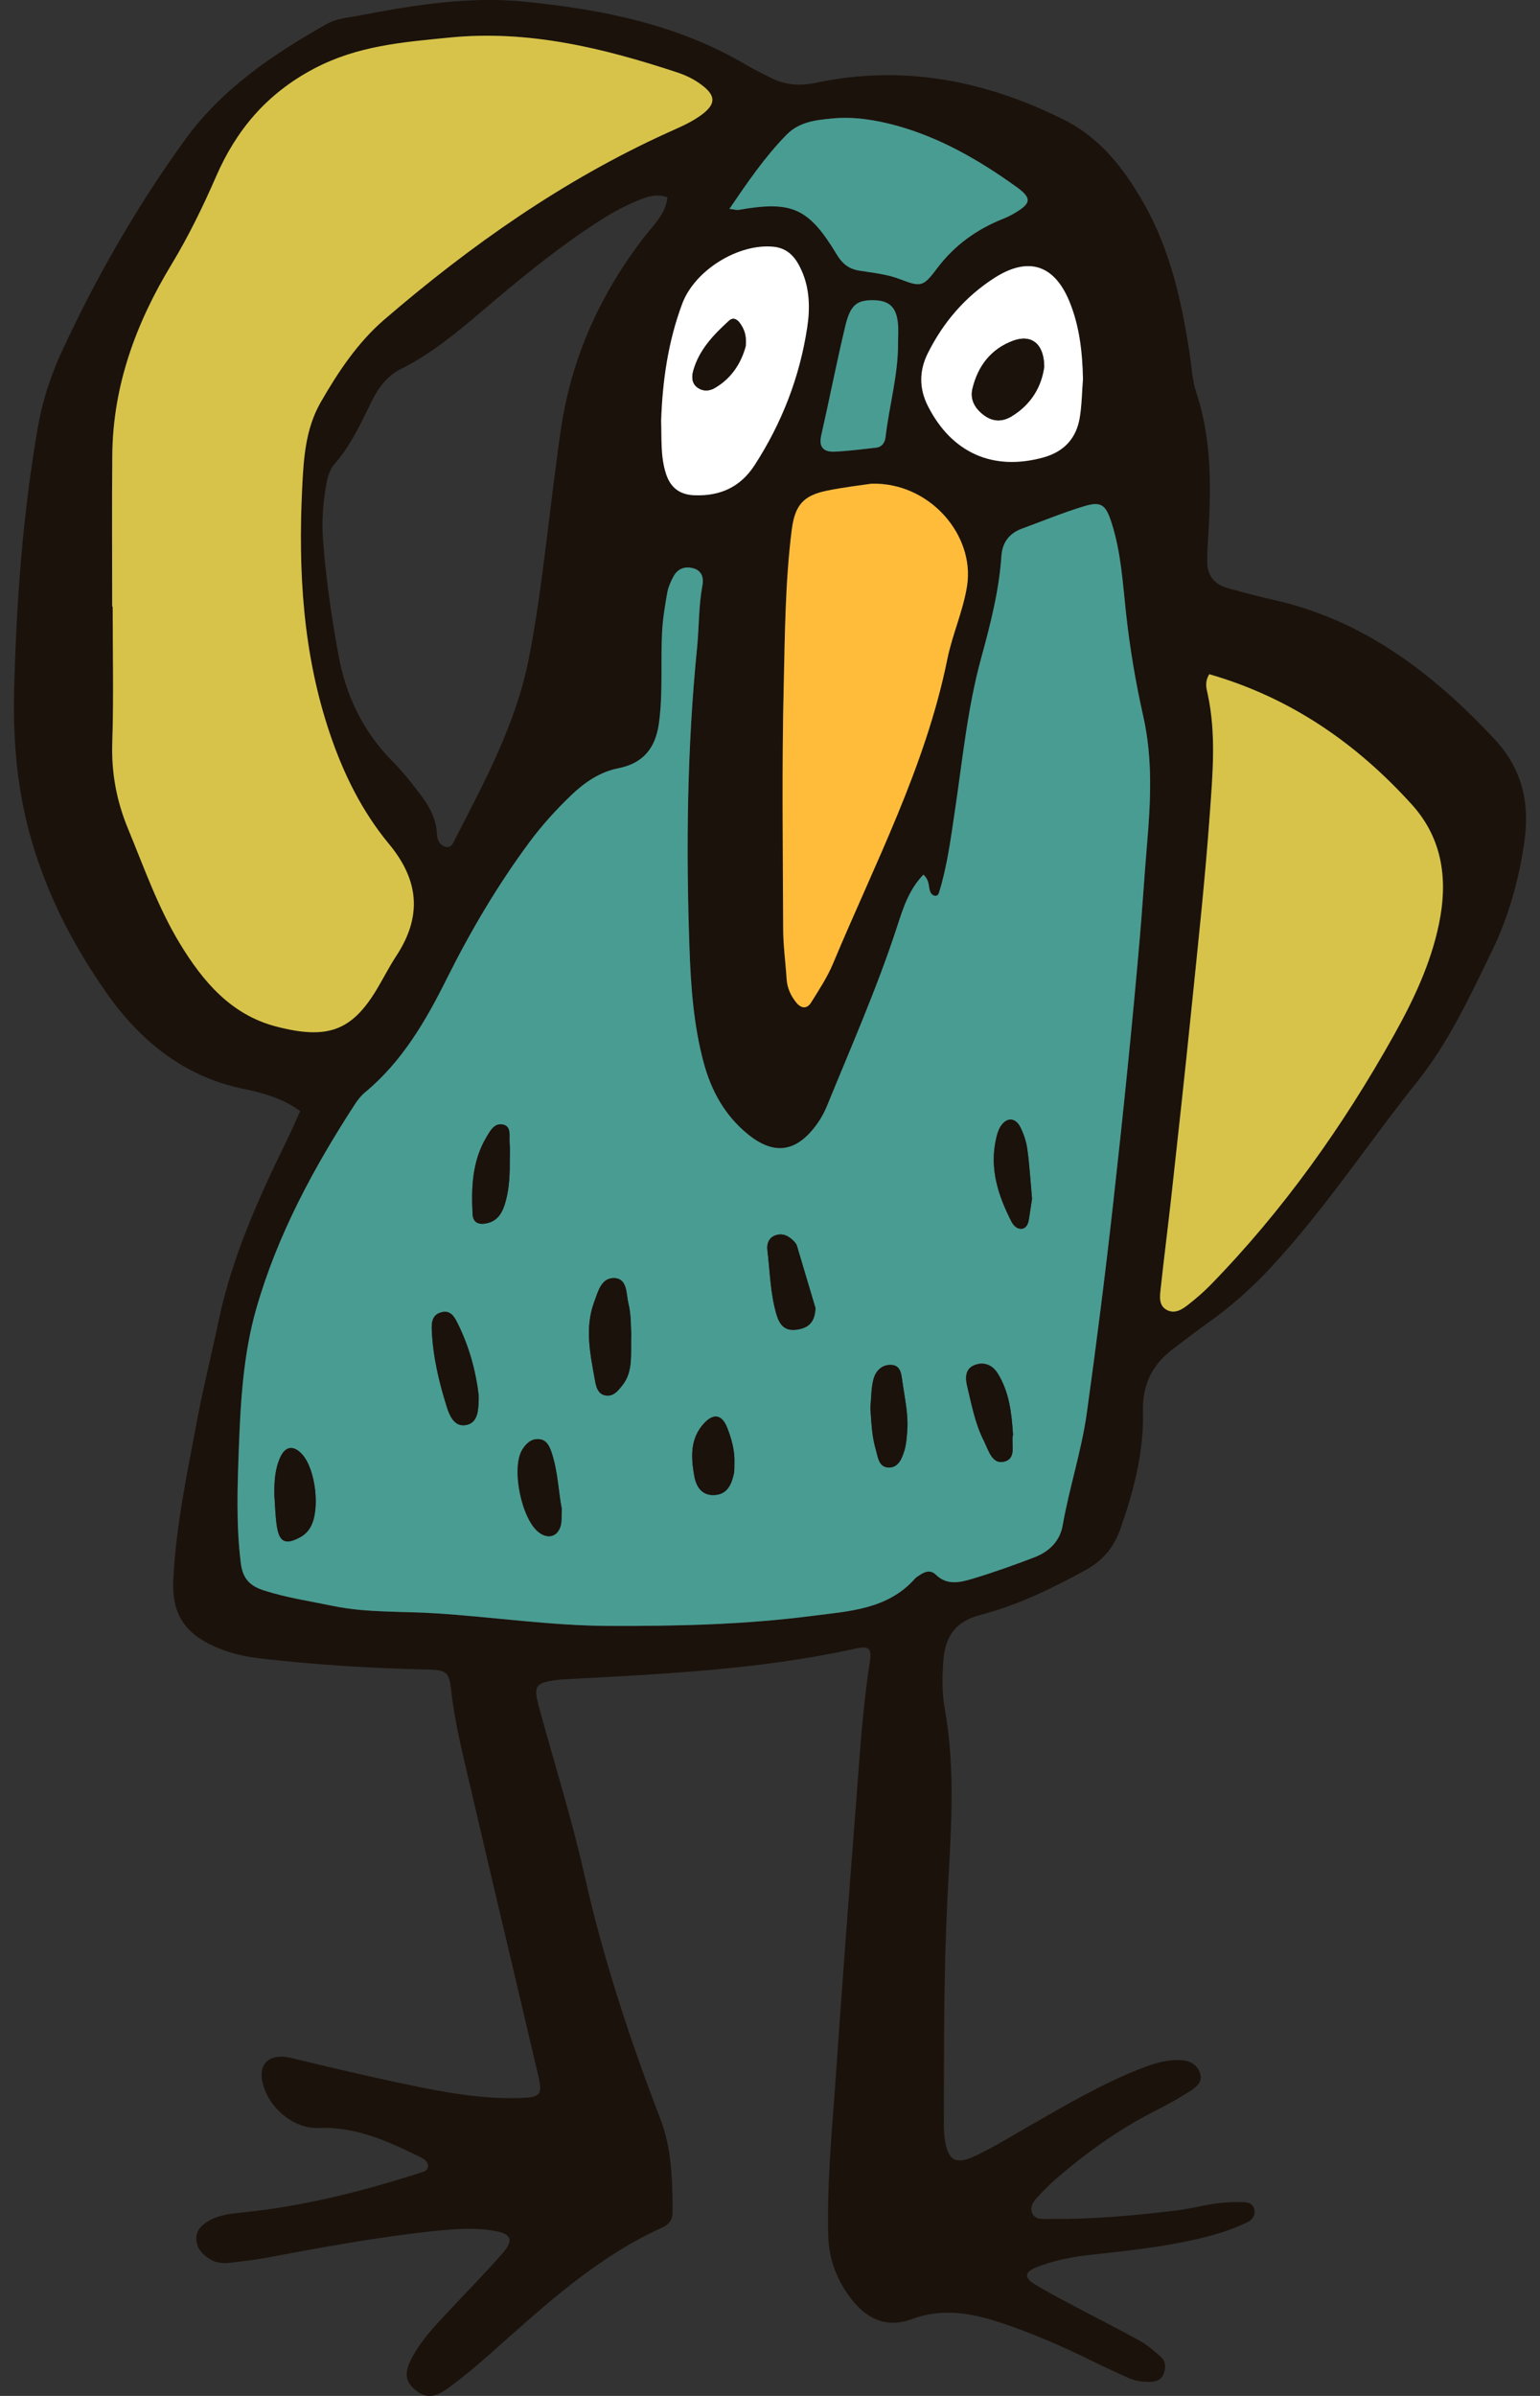 <svg width="90" height="140" viewBox="0 0 90 140" fill="none" xmlns="http://www.w3.org/2000/svg">
<rect x="0" y="0" width="90" height="140" fill="#333333" stroke="none"/>
<g id="Layer_1" clip-path="url(#clip0_2323_13113)">
<path id="Vector" d="M25.017 126.606C25.021 126.245 24.699 126.11 24.447 125.986C22.609 125.086 20.731 124.252 18.63 124.343C17.274 124.402 15.937 123.351 15.468 122.095C14.908 120.592 15.748 119.944 17.006 120.249C19.282 120.8 21.562 121.339 23.855 121.816C26 122.263 28.159 122.664 30.368 122.592C31.603 122.551 31.72 122.421 31.447 121.248C30.138 115.644 28.797 110.048 27.495 104.442C27.058 102.558 26.578 100.681 26.364 98.749C26.248 97.709 26.095 97.58 24.988 97.555C21.723 97.484 18.469 97.283 15.223 96.909C14.302 96.804 13.413 96.596 12.571 96.224C10.741 95.414 10.025 94.251 10.129 92.251C10.294 89.084 10.955 85.989 11.538 82.885C11.896 80.984 12.374 79.105 12.77 77.21C13.549 73.485 15.089 70.051 16.751 66.66C17.018 66.114 17.257 65.555 17.543 64.923C16.509 64.162 15.312 63.85 14.16 63.61C10.686 62.886 8.143 60.747 6.227 58.023C3.697 54.425 1.847 50.429 1.157 46.012C0.857 44.096 0.776 42.15 0.828 40.212C0.961 35.11 1.336 30.028 2.208 24.992C2.48 23.422 2.969 21.931 3.634 20.492C5.631 16.18 7.994 12.076 10.772 8.22C12.939 5.212 15.929 3.185 19.104 1.399C19.697 1.065 20.372 1.03 21.019 0.905C24.229 0.285 27.462 -0.231 30.739 0.104C35.223 0.563 39.608 1.43 43.565 3.767C44.047 4.052 44.554 4.295 45.053 4.548C45.9 4.978 46.747 5.038 47.709 4.834C52.808 3.755 57.641 4.716 62.224 7.021C64.336 8.084 65.743 9.922 66.887 11.957C68.413 14.671 69.064 17.648 69.527 20.682C69.642 21.436 69.674 22.223 69.913 22.938C70.886 25.869 70.767 28.866 70.579 31.874C70.559 32.179 70.555 32.487 70.552 32.793C70.541 33.629 70.961 34.159 71.81 34.385C72.647 34.605 73.48 34.844 74.326 35.029C79.636 36.19 83.704 39.303 87.328 43.173C88.976 44.932 89.417 46.948 89.079 49.242C88.757 51.425 88.18 53.525 87.218 55.515C85.928 58.179 84.668 60.9 82.827 63.203C79.966 66.784 77.442 70.636 74.319 74.01C73.206 75.211 71.997 76.301 70.66 77.249C69.953 77.749 69.272 78.287 68.577 78.804C67.345 79.722 66.754 80.904 66.796 82.484C66.855 84.855 66.255 87.124 65.473 89.351C65.1 90.415 64.448 91.189 63.455 91.736C61.484 92.819 59.464 93.801 57.288 94.367C55.88 94.734 55.261 95.578 55.139 96.954C55.053 97.927 55.043 98.906 55.214 99.853C55.884 103.562 55.549 107.277 55.365 110.992C55.151 115.326 55.174 119.662 55.159 123.999C55.159 124.305 55.168 124.613 55.206 124.916C55.37 126.24 55.832 126.539 57.041 125.955C58.14 125.426 59.182 124.78 60.244 124.174C62.322 122.986 64.387 121.767 66.624 120.889C67.385 120.59 68.157 120.337 68.996 120.38C69.496 120.405 69.897 120.587 70.101 121.057C70.343 121.616 69.939 121.937 69.562 122.18C68.923 122.595 68.252 122.966 67.573 123.31C65.466 124.374 63.559 125.727 61.776 127.264C61.429 127.563 61.1 127.886 60.787 128.221C60.514 128.516 60.155 128.844 60.31 129.28C60.481 129.762 60.988 129.65 61.378 129.657C63.831 129.689 66.267 129.459 68.699 129.171C69.506 129.076 70.298 128.864 71.105 128.749C71.607 128.678 72.12 128.668 72.628 128.675C72.931 128.68 73.257 128.757 73.312 129.142C73.364 129.496 73.145 129.745 72.863 129.872C72.308 130.12 71.739 130.355 71.155 130.523C68.745 131.221 66.26 131.48 63.778 131.751C62.659 131.873 61.556 132.08 60.514 132.507C59.885 132.766 59.855 133.093 60.44 133.454C61.218 133.937 62.036 134.354 62.846 134.786C64.105 135.457 65.382 136.093 66.627 136.787C67.066 137.03 67.457 137.376 67.836 137.711C68.136 137.976 68.142 138.35 68.009 138.702C67.861 139.094 67.515 139.184 67.135 139.179C66.724 139.175 66.321 139.12 65.943 138.947C65.25 138.627 64.552 138.318 63.868 137.979C62.087 137.098 60.27 136.308 58.376 135.686C56.689 135.134 55.026 134.867 53.293 135.51C51.785 136.07 50.615 135.487 49.694 134.263C48.874 133.171 48.435 131.967 48.401 130.581C48.326 127.411 48.646 124.262 48.862 121.107C49.215 115.969 49.605 110.832 50.005 105.697C50.227 102.852 50.386 100 50.825 97.176C50.958 96.32 50.825 96.149 49.942 96.343C44.387 97.566 38.732 97.816 33.082 98.122C32.929 98.129 32.776 98.136 32.625 98.156C31.267 98.333 31.156 98.486 31.512 99.798C32.395 103.042 33.414 106.253 34.148 109.529C35.242 114.417 36.797 119.143 38.59 123.806C39.262 125.554 39.299 127.391 39.306 129.233C39.308 129.727 39.097 129.981 38.694 130.163C34.867 131.898 31.831 134.71 28.742 137.454C27.905 138.198 27.045 138.927 26.138 139.58C25.325 140.165 24.78 140.113 24.2 139.587C23.656 139.094 23.62 138.573 24.135 137.655C24.764 136.53 25.679 135.633 26.549 134.702C27.491 133.696 28.458 132.715 29.359 131.676C30.029 130.903 29.904 130.537 28.92 130.359C27.758 130.15 26.58 130.241 25.412 130.362C22.114 130.707 18.858 131.307 15.603 131.919C14.902 132.051 14.192 132.13 13.485 132.216C13.073 132.267 12.649 132.237 12.294 132.025C11.848 131.757 11.479 131.38 11.473 130.814C11.468 130.296 11.82 129.981 12.235 129.75C12.825 129.421 13.477 129.349 14.145 129.282C17.707 128.925 21.158 128.054 24.557 126.961C24.731 126.904 24.961 126.878 25.015 126.604L25.017 126.606ZM53.964 51.107C53.104 52.001 52.772 53.083 52.436 54.113C51.27 57.697 49.752 61.138 48.331 64.617C48.159 65.036 47.925 65.445 47.651 65.808C46.488 67.342 45.21 67.493 43.721 66.29C42.361 65.191 41.563 63.741 41.115 62.071C40.531 59.89 40.371 57.638 40.292 55.413C40.084 49.553 40.151 43.692 40.736 37.846C40.856 36.632 40.824 35.404 41.051 34.195C41.129 33.782 41.023 33.353 40.534 33.214C40.038 33.073 39.609 33.221 39.358 33.681C39.19 33.99 39.044 34.33 38.985 34.673C38.855 35.423 38.729 36.171 38.69 36.941C38.598 38.721 38.754 40.506 38.503 42.283C38.301 43.722 37.586 44.603 36.132 44.892C35.052 45.106 34.169 45.711 33.381 46.467C32.496 47.315 31.676 48.218 30.943 49.206C29.085 51.713 27.503 54.393 26.115 57.176C24.875 59.662 23.506 62.024 21.334 63.829C21.103 64.022 20.904 64.271 20.739 64.525C18.318 68.259 16.214 72.154 14.979 76.454C14.215 79.113 14.057 81.879 13.956 84.622C13.874 86.856 13.791 89.101 14.071 91.342C14.187 92.264 14.617 92.677 15.425 92.936C16.74 93.357 18.099 93.557 19.443 93.837C21.455 94.255 23.503 94.143 25.53 94.275C28.883 94.494 32.212 94.995 35.581 95.008C39.559 95.025 43.532 94.932 47.477 94.421C49.621 94.143 51.876 94.05 53.48 92.233C53.546 92.158 53.642 92.109 53.725 92.051C54.042 91.831 54.377 91.711 54.694 92.019C55.358 92.665 56.129 92.463 56.848 92.247C58.066 91.882 59.266 91.452 60.454 90.998C61.308 90.67 61.938 90.062 62.102 89.13C62.489 86.923 63.202 84.792 63.513 82.563C64.082 78.481 64.598 74.394 65.055 70.296C65.632 65.136 66.163 59.974 66.61 54.802C66.768 52.977 66.878 51.147 67.033 49.322C67.244 46.842 67.369 44.333 66.812 41.858C66.364 39.87 66.027 37.866 65.805 35.836C65.613 34.069 65.513 32.28 64.965 30.567C64.616 29.474 64.355 29.275 63.312 29.594C62.097 29.966 60.916 30.451 59.722 30.892C58.979 31.166 58.575 31.692 58.521 32.496C58.382 34.536 57.875 36.496 57.335 38.466C56.541 41.365 56.253 44.368 55.809 47.338C55.569 48.948 55.364 50.566 54.883 52.129C54.844 52.259 54.767 52.423 54.524 52.308C54.163 52.069 54.446 51.537 53.961 51.108L53.964 51.107ZM6.557 35.44C6.566 35.44 6.574 35.44 6.583 35.44C6.583 38.092 6.647 40.747 6.56 43.395C6.502 45.167 6.814 46.813 7.488 48.442C8.423 50.701 9.228 53.017 10.502 55.12C11.855 57.354 13.502 59.299 16.143 59.983C19.133 60.76 20.544 60.236 21.992 57.85C22.388 57.196 22.73 56.507 23.149 55.87C24.664 53.57 24.509 51.456 22.727 49.31C21.157 47.419 20.07 45.218 19.279 42.874C17.701 38.209 17.421 33.395 17.657 28.537C17.739 26.825 17.84 25.072 18.74 23.504C19.762 21.724 20.918 19.999 22.456 18.675C27.495 14.34 32.903 10.533 38.986 7.765C39.729 7.427 40.494 7.122 41.132 6.603C41.784 6.072 41.796 5.627 41.175 5.1C40.706 4.702 40.154 4.422 39.571 4.231C35.246 2.804 30.873 1.734 26.251 2.196C23.533 2.469 20.904 2.66 18.335 4.02C15.56 5.488 13.799 7.624 12.631 10.305C11.854 12.087 11.018 13.806 10.014 15.465C7.95 18.874 6.602 22.525 6.562 26.564C6.533 29.522 6.556 32.481 6.556 35.44H6.557ZM70.673 39.397C70.392 39.86 70.51 40.226 70.582 40.558C71.085 42.887 70.871 45.236 70.704 47.563C70.432 51.365 70.017 55.157 69.633 58.95C69.264 62.59 68.862 66.227 68.462 69.864C68.262 71.684 68.026 73.5 67.832 75.318C67.784 75.762 67.706 76.296 68.207 76.551C68.676 76.789 69.1 76.506 69.461 76.22C69.9 75.874 70.329 75.508 70.719 75.109C74.983 70.745 78.481 65.816 81.453 60.502C82.599 58.454 83.606 56.339 84.09 54.021C84.628 51.447 84.332 49.02 82.506 47.006C79.268 43.43 75.425 40.765 70.675 39.397H70.673ZM39.008 11.529C38.275 11.271 37.658 11.555 37.06 11.809C36.025 12.247 35.083 12.855 34.157 13.486C32.048 14.921 30.087 16.546 28.149 18.197C26.673 19.454 25.183 20.685 23.435 21.559C22.623 21.966 22.11 22.658 21.721 23.449C21.092 24.727 20.506 26.024 19.55 27.114C19.25 27.455 19.138 27.918 19.055 28.38C18.867 29.441 18.8 30.503 18.879 31.576C19.045 33.812 19.375 36.027 19.772 38.233C20.197 40.603 21.183 42.681 22.869 44.417C23.259 44.818 23.642 45.233 23.985 45.674C24.701 46.594 25.494 47.48 25.536 48.749C25.547 49.063 25.695 49.377 26.006 49.472C26.407 49.594 26.513 49.193 26.638 48.95C28.36 45.602 30.149 42.28 30.894 38.533C31.352 36.236 31.65 33.913 31.941 31.59C32.212 29.418 32.464 27.244 32.782 25.078C33.393 20.907 35.073 17.193 37.641 13.858C38.181 13.157 38.898 12.527 39.008 11.528V11.529ZM50.918 28.263C50.308 28.357 49.293 28.468 48.3 28.675C46.93 28.961 46.45 29.538 46.269 30.959C45.885 33.995 45.87 37.054 45.799 40.102C45.689 44.835 45.752 49.573 45.769 54.307C45.772 55.27 45.91 56.233 45.969 57.197C46.003 57.729 46.209 58.18 46.537 58.584C46.828 58.941 47.164 58.961 47.405 58.572C47.859 57.839 48.346 57.107 48.676 56.316C51.12 50.464 54.086 44.806 55.362 38.513C55.655 37.07 56.279 35.715 56.513 34.247C56.988 31.268 54.322 28.166 50.917 28.262L50.918 28.263ZM42.629 12.204C42.961 12.244 43.063 12.281 43.157 12.264C46.291 11.713 47.256 12.145 48.911 14.886C49.22 15.399 49.596 15.711 50.213 15.812C51.01 15.943 51.82 16.013 52.593 16.31C53.82 16.781 53.944 16.771 54.766 15.678C55.779 14.331 57.069 13.403 58.613 12.788C58.849 12.694 59.078 12.581 59.297 12.452C60.261 11.886 60.318 11.578 59.409 10.925C57.252 9.376 54.963 8.045 52.383 7.337C51.163 7.001 49.89 6.796 48.612 6.923C47.662 7.017 46.707 7.115 45.957 7.88C44.708 9.157 43.714 10.609 42.627 12.203L42.629 12.204ZM38.639 24.57C38.673 25.641 38.599 26.659 38.914 27.656C39.181 28.502 39.727 28.908 40.59 28.939C42.078 28.994 43.267 28.464 44.095 27.189C45.694 24.72 46.736 22.033 47.177 19.128C47.345 18.017 47.322 16.881 46.855 15.823C46.539 15.107 46.095 14.505 45.206 14.416C43.158 14.214 40.607 15.779 39.871 17.747C39.043 19.962 38.717 22.274 38.641 24.568L38.639 24.57ZM63.291 22.127C63.257 20.584 63.092 19.07 62.506 17.631C61.628 15.476 60.106 14.967 58.125 16.235C56.418 17.326 55.127 18.831 54.222 20.645C53.716 21.66 53.708 22.701 54.231 23.729C55.621 26.466 58.033 27.536 60.965 26.733C62.172 26.402 62.901 25.626 63.103 24.409C63.227 23.659 63.233 22.887 63.293 22.127H63.291ZM52.484 20.108C52.484 19.701 52.517 19.29 52.478 18.888C52.381 17.919 51.942 17.541 50.987 17.542C50.066 17.544 49.694 17.827 49.402 19.051C48.894 21.173 48.479 23.316 47.995 25.442C47.835 26.148 48.155 26.419 48.773 26.391C49.582 26.356 50.389 26.249 51.194 26.16C51.553 26.12 51.719 25.851 51.755 25.534C51.967 23.72 52.482 21.948 52.485 20.108H52.484Z" fill="#1B120B"/>
<path id="Vector_2" d="M53.964 51.107C54.449 51.535 54.166 52.068 54.527 52.307C54.77 52.422 54.847 52.258 54.886 52.128C55.367 50.565 55.572 48.947 55.812 47.337C56.256 44.367 56.544 41.365 57.338 38.465C57.877 36.494 58.385 34.535 58.524 32.495C58.579 31.691 58.982 31.164 59.725 30.89C60.919 30.45 62.1 29.964 63.316 29.592C64.358 29.274 64.619 29.473 64.968 30.566C65.516 32.279 65.615 34.068 65.808 35.835C66.03 37.864 66.367 39.87 66.815 41.857C67.374 44.33 67.247 46.841 67.036 49.321C66.88 51.145 66.771 52.976 66.613 54.801C66.165 59.973 65.634 65.135 65.058 70.295C64.601 74.391 64.085 78.48 63.516 82.562C63.205 84.791 62.492 86.922 62.105 89.129C61.941 90.061 61.311 90.669 60.457 90.996C59.269 91.451 58.068 91.881 56.851 92.246C56.132 92.461 55.359 92.663 54.697 92.017C54.38 91.71 54.043 91.829 53.728 92.05C53.644 92.108 53.549 92.157 53.483 92.232C51.879 94.049 49.624 94.142 47.48 94.419C43.534 94.93 39.562 95.024 35.584 95.007C32.215 94.993 28.886 94.493 25.533 94.274C23.506 94.141 21.458 94.252 19.445 93.836C18.1 93.557 16.743 93.357 15.428 92.934C14.62 92.676 14.19 92.264 14.074 91.341C13.793 89.098 13.877 86.854 13.959 84.621C14.06 81.878 14.22 79.112 14.982 76.453C16.217 72.153 18.319 68.257 20.742 64.524C20.907 64.27 21.104 64.02 21.337 63.827C23.509 62.023 24.878 59.662 26.118 57.175C27.507 54.39 29.088 51.712 30.946 49.204C31.677 48.217 32.498 47.315 33.384 46.466C34.172 45.711 35.055 45.106 36.135 44.891C37.589 44.601 38.304 43.721 38.506 42.282C38.755 40.505 38.601 38.72 38.693 36.94C38.732 36.17 38.858 35.421 38.988 34.671C39.047 34.328 39.193 33.987 39.361 33.679C39.612 33.219 40.042 33.07 40.536 33.212C41.026 33.352 41.132 33.78 41.054 34.194C40.827 35.403 40.859 36.631 40.739 37.845C40.154 43.69 40.088 49.552 40.295 55.411C40.374 57.637 40.533 59.887 41.118 62.07C41.566 63.742 42.364 65.19 43.724 66.289C45.212 67.492 46.491 67.34 47.654 65.807C47.928 65.445 48.162 65.037 48.334 64.616C49.754 61.135 51.273 57.694 52.439 54.112C52.775 53.081 53.107 51.999 53.967 51.105L53.964 51.107ZM36.89 77.916C36.862 77.561 36.894 76.829 36.723 76.148C36.588 75.609 36.679 74.716 35.909 74.683C35.136 74.651 34.946 75.479 34.721 76.089C34.166 77.593 34.492 79.106 34.761 80.607C34.83 80.995 34.916 81.471 35.408 81.543C35.864 81.608 36.141 81.246 36.391 80.923C37.006 80.127 36.855 79.182 36.89 77.916ZM27.976 81.552C27.812 80.147 27.425 78.686 26.736 77.315C26.551 76.947 26.346 76.563 25.836 76.672C25.253 76.796 25.212 77.27 25.233 77.742C25.301 79.268 25.649 80.742 26.104 82.193C26.277 82.747 26.557 83.366 27.188 83.277C27.922 83.174 27.95 82.443 27.973 81.823C27.974 81.772 27.973 81.722 27.973 81.553L27.976 81.552ZM32.833 88.178C32.637 87.211 32.612 86.037 32.25 84.918C32.12 84.518 31.95 84.116 31.472 84.091C31.032 84.068 30.726 84.362 30.508 84.731C29.872 85.813 30.482 88.781 31.495 89.542C32.048 89.957 32.611 89.779 32.775 89.115C32.834 88.873 32.808 88.612 32.831 88.177L32.833 88.178ZM16.034 87.393C16.082 87.999 16.088 88.61 16.184 89.209C16.331 90.127 16.706 90.275 17.536 89.827C17.814 89.677 18.015 89.473 18.165 89.195C18.711 88.18 18.443 85.867 17.67 84.994C17.174 84.436 16.683 84.483 16.379 85.152C16.057 85.861 16.022 86.623 16.034 87.392V87.393ZM47.656 76.43C47.296 75.218 46.938 74.005 46.574 72.796C46.546 72.703 46.477 72.615 46.41 72.543C46.113 72.228 45.752 72.032 45.32 72.182C44.933 72.317 44.802 72.672 44.847 73.049C44.999 74.304 45.017 75.582 45.377 76.805C45.606 77.589 46.012 77.814 46.718 77.668C47.391 77.529 47.633 77.097 47.656 76.43ZM60.313 70.058C60.217 68.984 60.164 68.069 60.039 67.164C59.978 66.719 59.832 66.266 59.63 65.865C59.335 65.277 58.812 65.275 58.463 65.839C58.333 66.048 58.265 66.304 58.21 66.547C57.819 68.283 58.33 69.855 59.107 71.375C59.228 71.61 59.43 71.818 59.693 71.801C59.978 71.781 60.087 71.516 60.128 71.253C60.201 70.803 60.267 70.351 60.311 70.058H60.313ZM50.865 82.28C50.926 83.096 50.947 83.904 51.18 84.693C51.309 85.129 51.342 85.699 51.884 85.746C52.493 85.798 52.707 85.238 52.857 84.753C52.96 84.42 52.983 84.061 53.013 83.712C53.107 82.689 52.871 81.694 52.732 80.693C52.677 80.301 52.637 79.807 52.13 79.759C51.549 79.706 51.163 80.105 51.038 80.626C50.908 81.16 50.917 81.728 50.865 82.28ZM59.202 83.839C59.122 82.533 58.972 81.333 58.319 80.267C58.025 79.79 57.566 79.563 57.021 79.741C56.394 79.946 56.406 80.5 56.525 81.001C56.784 82.077 56.984 83.177 57.491 84.175C57.756 84.699 57.962 85.541 58.625 85.418C59.473 85.261 59.067 84.342 59.202 83.837V83.839ZM29.791 67.999C29.791 67.591 29.817 67.181 29.783 66.777C29.751 66.393 29.902 65.836 29.416 65.715C28.891 65.585 28.628 66.105 28.403 66.491C27.596 67.872 27.539 69.396 27.619 70.936C27.648 71.505 28.049 71.573 28.493 71.467C29.042 71.336 29.325 70.925 29.489 70.411C29.742 69.626 29.792 68.814 29.792 67.997L29.791 67.999ZM42.921 85.503C42.95 84.775 42.757 84.085 42.498 83.425C42.192 82.642 41.694 82.565 41.127 83.188C40.324 84.076 40.383 85.151 40.569 86.219C40.679 86.86 41.002 87.404 41.764 87.359C42.508 87.315 42.752 86.736 42.889 86.112C42.931 85.916 42.912 85.706 42.921 85.504V85.503Z" fill="#499C92"/>
<path id="Vector_3" d="M6.557 35.44C6.557 32.481 6.534 29.523 6.564 26.564C6.603 22.525 7.952 18.872 10.016 15.465C11.02 13.806 11.855 12.088 12.633 10.305C13.8 7.625 15.562 5.488 18.336 4.02C20.906 2.66 23.535 2.469 26.253 2.197C30.874 1.734 35.248 2.804 39.573 4.231C40.157 4.424 40.708 4.702 41.176 5.1C41.798 5.628 41.786 6.074 41.134 6.604C40.495 7.122 39.73 7.427 38.988 7.765C32.905 10.533 27.495 14.34 22.457 18.675C20.92 19.997 19.764 21.723 18.742 23.505C17.842 25.072 17.743 26.825 17.658 28.538C17.423 33.396 17.703 38.209 19.281 42.874C20.073 45.218 21.16 47.419 22.728 49.31C24.51 51.456 24.666 53.57 23.151 55.87C22.732 56.507 22.39 57.196 21.994 57.85C20.548 60.236 19.135 60.76 16.145 59.983C13.502 59.298 11.857 57.352 10.504 55.12C9.229 53.016 8.424 50.701 7.489 48.442C6.815 46.813 6.504 45.166 6.562 43.395C6.648 40.745 6.585 38.091 6.585 35.44C6.576 35.44 6.568 35.44 6.559 35.44H6.557Z" fill="#D7C349"/>
<path id="Vector_4" d="M70.674 39.397C75.422 40.765 79.266 43.43 82.504 47.006C84.33 49.022 84.627 51.447 84.088 54.021C83.603 56.34 82.598 58.454 81.452 60.503C78.48 65.816 74.981 70.745 70.718 75.109C70.328 75.508 69.899 75.874 69.46 76.22C69.099 76.505 68.675 76.79 68.205 76.551C67.706 76.297 67.783 75.764 67.83 75.319C68.025 73.499 68.26 71.683 68.461 69.865C68.86 66.228 69.263 62.59 69.631 58.95C70.017 55.157 70.43 51.366 70.703 47.563C70.869 45.236 71.084 42.887 70.58 40.559C70.508 40.226 70.39 39.859 70.672 39.397H70.674Z" fill="#D7C349"/>
<path id="Vector_5" d="M50.919 28.264C54.324 28.167 56.988 31.27 56.515 34.249C56.281 35.717 55.656 37.071 55.364 38.515C54.088 44.808 51.122 50.465 48.678 56.317C48.348 57.109 47.861 57.84 47.406 58.574C47.165 58.962 46.828 58.943 46.539 58.586C46.211 58.182 46.005 57.73 45.971 57.199C45.91 56.235 45.774 55.273 45.77 54.309C45.752 49.573 45.689 44.837 45.801 40.104C45.873 37.056 45.887 33.996 46.271 30.961C46.452 29.539 46.932 28.962 48.302 28.677C49.295 28.47 50.308 28.358 50.92 28.265L50.919 28.264Z" fill="#FFBC3B"/>
<path id="Vector_6" d="M42.628 12.205C43.715 10.611 44.71 9.158 45.958 7.882C46.708 7.115 47.662 7.018 48.614 6.925C49.891 6.798 51.163 7.005 52.384 7.338C54.963 8.047 57.254 9.377 59.41 10.926C60.319 11.579 60.262 11.888 59.298 12.454C59.079 12.583 58.85 12.694 58.614 12.789C57.07 13.406 55.78 14.332 54.767 15.679C53.945 16.772 53.823 16.783 52.594 16.312C51.82 16.015 51.012 15.944 50.214 15.814C49.597 15.713 49.221 15.401 48.912 14.888C47.258 12.146 46.294 11.715 43.158 12.266C43.065 12.283 42.962 12.246 42.63 12.206L42.628 12.205Z" fill="#499C92"/>
<path id="Vector_7" d="M38.639 24.57C38.716 22.274 39.042 19.964 39.87 17.749C40.606 15.78 43.157 14.216 45.204 14.418C46.093 14.505 46.537 15.107 46.854 15.825C47.322 16.883 47.344 18.018 47.175 19.13C46.736 22.033 45.694 24.721 44.093 27.191C43.267 28.467 42.076 28.995 40.589 28.94C39.724 28.908 39.179 28.502 38.913 27.657C38.598 26.661 38.673 25.643 38.638 24.571L38.639 24.57ZM43.579 20.223C43.64 19.587 43.483 19.218 43.241 18.882C43.077 18.654 42.848 18.52 42.606 18.742C41.701 19.566 40.857 20.443 40.515 21.668C40.419 22.015 40.42 22.392 40.754 22.641C41.071 22.877 41.44 22.863 41.761 22.679C42.791 22.088 43.336 21.146 43.579 20.224V20.223Z" fill="white"/>
<path id="Vector_8" d="M63.291 22.127C63.231 22.888 63.225 23.659 63.101 24.409C62.899 25.626 62.171 26.402 60.964 26.733C58.031 27.537 55.621 26.466 54.23 23.73C53.707 22.701 53.716 21.658 54.221 20.645C55.125 18.831 56.417 17.326 58.123 16.235C60.105 14.968 61.626 15.476 62.505 17.631C63.091 19.068 63.256 20.584 63.29 22.127H63.291ZM61.026 21.413C61.011 20.07 60.264 19.517 59.201 19.913C57.904 20.397 57.153 21.394 56.835 22.707C56.674 23.37 57.002 23.901 57.537 24.284C58.042 24.645 58.581 24.653 59.115 24.331C60.292 23.622 60.881 22.551 61.028 21.413H61.026Z" fill="white"/>
<path id="Vector_9" d="M52.484 20.108C52.481 21.948 51.965 23.72 51.754 25.534C51.717 25.851 51.552 26.12 51.192 26.16C50.386 26.249 49.579 26.356 48.771 26.392C48.153 26.419 47.835 26.148 47.994 25.442C48.477 23.315 48.892 21.172 49.4 19.052C49.694 17.827 50.064 17.544 50.986 17.542C51.942 17.539 52.38 17.919 52.476 18.888C52.516 19.29 52.482 19.701 52.482 20.108H52.484Z" fill="#499C92"/>
<path id="Vector_10" d="M36.89 77.916C36.855 79.182 37.006 80.127 36.391 80.923C36.142 81.246 35.865 81.608 35.409 81.543C34.916 81.471 34.83 80.995 34.761 80.607C34.492 79.106 34.166 77.593 34.721 76.089C34.947 75.479 35.136 74.65 35.909 74.683C36.679 74.716 36.589 75.609 36.723 76.148C36.893 76.829 36.862 77.561 36.89 77.916Z" fill="#1B120B"/>
<path id="Vector_11" d="M27.976 81.552C27.976 81.72 27.977 81.771 27.976 81.821C27.953 82.443 27.923 83.173 27.19 83.275C26.558 83.364 26.28 82.744 26.107 82.192C25.652 80.74 25.303 79.266 25.236 77.74C25.215 77.269 25.255 76.794 25.839 76.67C26.349 76.563 26.554 76.946 26.739 77.313C27.428 78.686 27.815 80.145 27.979 81.55L27.976 81.552Z" fill="#1B120B"/>
<path id="Vector_12" d="M32.833 88.178C32.81 88.613 32.836 88.875 32.776 89.117C32.613 89.781 32.05 89.959 31.497 89.544C30.484 88.783 29.873 85.815 30.51 84.733C30.727 84.364 31.033 84.07 31.474 84.093C31.951 84.117 32.121 84.518 32.252 84.919C32.614 86.038 32.639 87.211 32.834 88.18L32.833 88.178Z" fill="#1B120B"/>
<path id="Vector_13" d="M16.035 87.393C16.023 86.624 16.058 85.862 16.379 85.153C16.684 84.485 17.175 84.437 17.671 84.996C18.445 85.867 18.711 88.18 18.165 89.196C18.015 89.475 17.814 89.677 17.536 89.828C16.705 90.277 16.332 90.128 16.185 89.21C16.088 88.613 16.082 88.001 16.035 87.394V87.393Z" fill="#1B120B"/>
<path id="Vector_14" d="M47.656 76.43C47.633 77.096 47.391 77.529 46.718 77.668C46.011 77.814 45.607 77.589 45.377 76.805C45.017 75.582 44.999 74.304 44.847 73.048C44.802 72.672 44.935 72.317 45.32 72.182C45.75 72.032 46.113 72.228 46.41 72.543C46.479 72.615 46.546 72.703 46.574 72.796C46.938 74.007 47.296 75.219 47.656 76.43Z" fill="#1B120B"/>
<path id="Vector_15" d="M60.313 70.057C60.269 70.35 60.201 70.801 60.13 71.253C60.087 71.516 59.98 71.782 59.695 71.801C59.432 71.819 59.228 71.611 59.109 71.375C58.331 69.855 57.82 68.283 58.212 66.547C58.267 66.304 58.336 66.047 58.465 65.839C58.812 65.277 59.335 65.277 59.632 65.865C59.834 66.266 59.98 66.719 60.041 67.164C60.166 68.069 60.218 68.983 60.315 70.057H60.313Z" fill="#1B120B"/>
<path id="Vector_16" d="M50.865 82.28C50.917 81.728 50.908 81.16 51.038 80.626C51.165 80.105 51.55 79.706 52.13 79.759C52.637 79.805 52.677 80.3 52.732 80.693C52.871 81.694 53.107 82.689 53.013 83.712C52.981 84.061 52.958 84.42 52.857 84.752C52.707 85.238 52.493 85.798 51.884 85.746C51.342 85.7 51.309 85.129 51.18 84.693C50.947 83.904 50.926 83.095 50.865 82.28Z" fill="#1B120B"/>
<path id="Vector_17" d="M59.202 83.839C59.066 84.342 59.471 85.262 58.625 85.42C57.962 85.542 57.757 84.702 57.491 84.177C56.986 83.177 56.784 82.078 56.525 81.002C56.404 80.502 56.394 79.946 57.021 79.742C57.566 79.565 58.025 79.79 58.319 80.269C58.974 81.334 59.122 82.534 59.202 83.84V83.839Z" fill="#1B120B"/>
<path id="Vector_18" d="M29.791 67.999C29.791 68.816 29.74 69.626 29.488 70.412C29.323 70.925 29.039 71.337 28.491 71.469C28.049 71.576 27.647 71.507 27.618 70.938C27.54 69.398 27.595 67.871 28.401 66.492C28.628 66.106 28.889 65.586 29.414 65.716C29.901 65.837 29.749 66.394 29.782 66.778C29.817 67.183 29.789 67.593 29.789 68L29.791 67.999Z" fill="#1B120B"/>
<path id="Vector_19" d="M42.921 85.503C42.912 85.706 42.932 85.914 42.889 86.11C42.753 86.736 42.509 87.315 41.764 87.358C41.002 87.402 40.681 86.859 40.569 86.217C40.384 85.149 40.324 84.074 41.127 83.187C41.692 82.564 42.191 82.64 42.499 83.424C42.757 84.084 42.95 84.774 42.921 85.501V85.503Z" fill="#1B120B"/>
<path id="Vector_20" d="M43.579 20.223C43.336 21.144 42.791 22.086 41.761 22.678C41.441 22.862 41.071 22.875 40.754 22.64C40.42 22.39 40.419 22.015 40.515 21.666C40.856 20.443 41.701 19.566 42.606 18.741C42.849 18.52 43.077 18.654 43.241 18.88C43.483 19.217 43.64 19.586 43.579 20.221V20.223Z" fill="#1B120B"/>
<path id="Vector_21" d="M61.026 21.414C60.879 22.551 60.29 23.621 59.113 24.331C58.579 24.653 58.04 24.645 57.535 24.284C57.001 23.901 56.672 23.37 56.833 22.707C57.151 21.395 57.903 20.399 59.199 19.913C60.262 19.517 61.009 20.068 61.025 21.414H61.026Z" fill="#1B120B"/>
</g>
<defs>
<clipPath id="clip0_2323_13113">
<rect width="88.369" height="140" fill="white" transform="translate(0.815)"/>
</clipPath>
</defs>
</svg>
